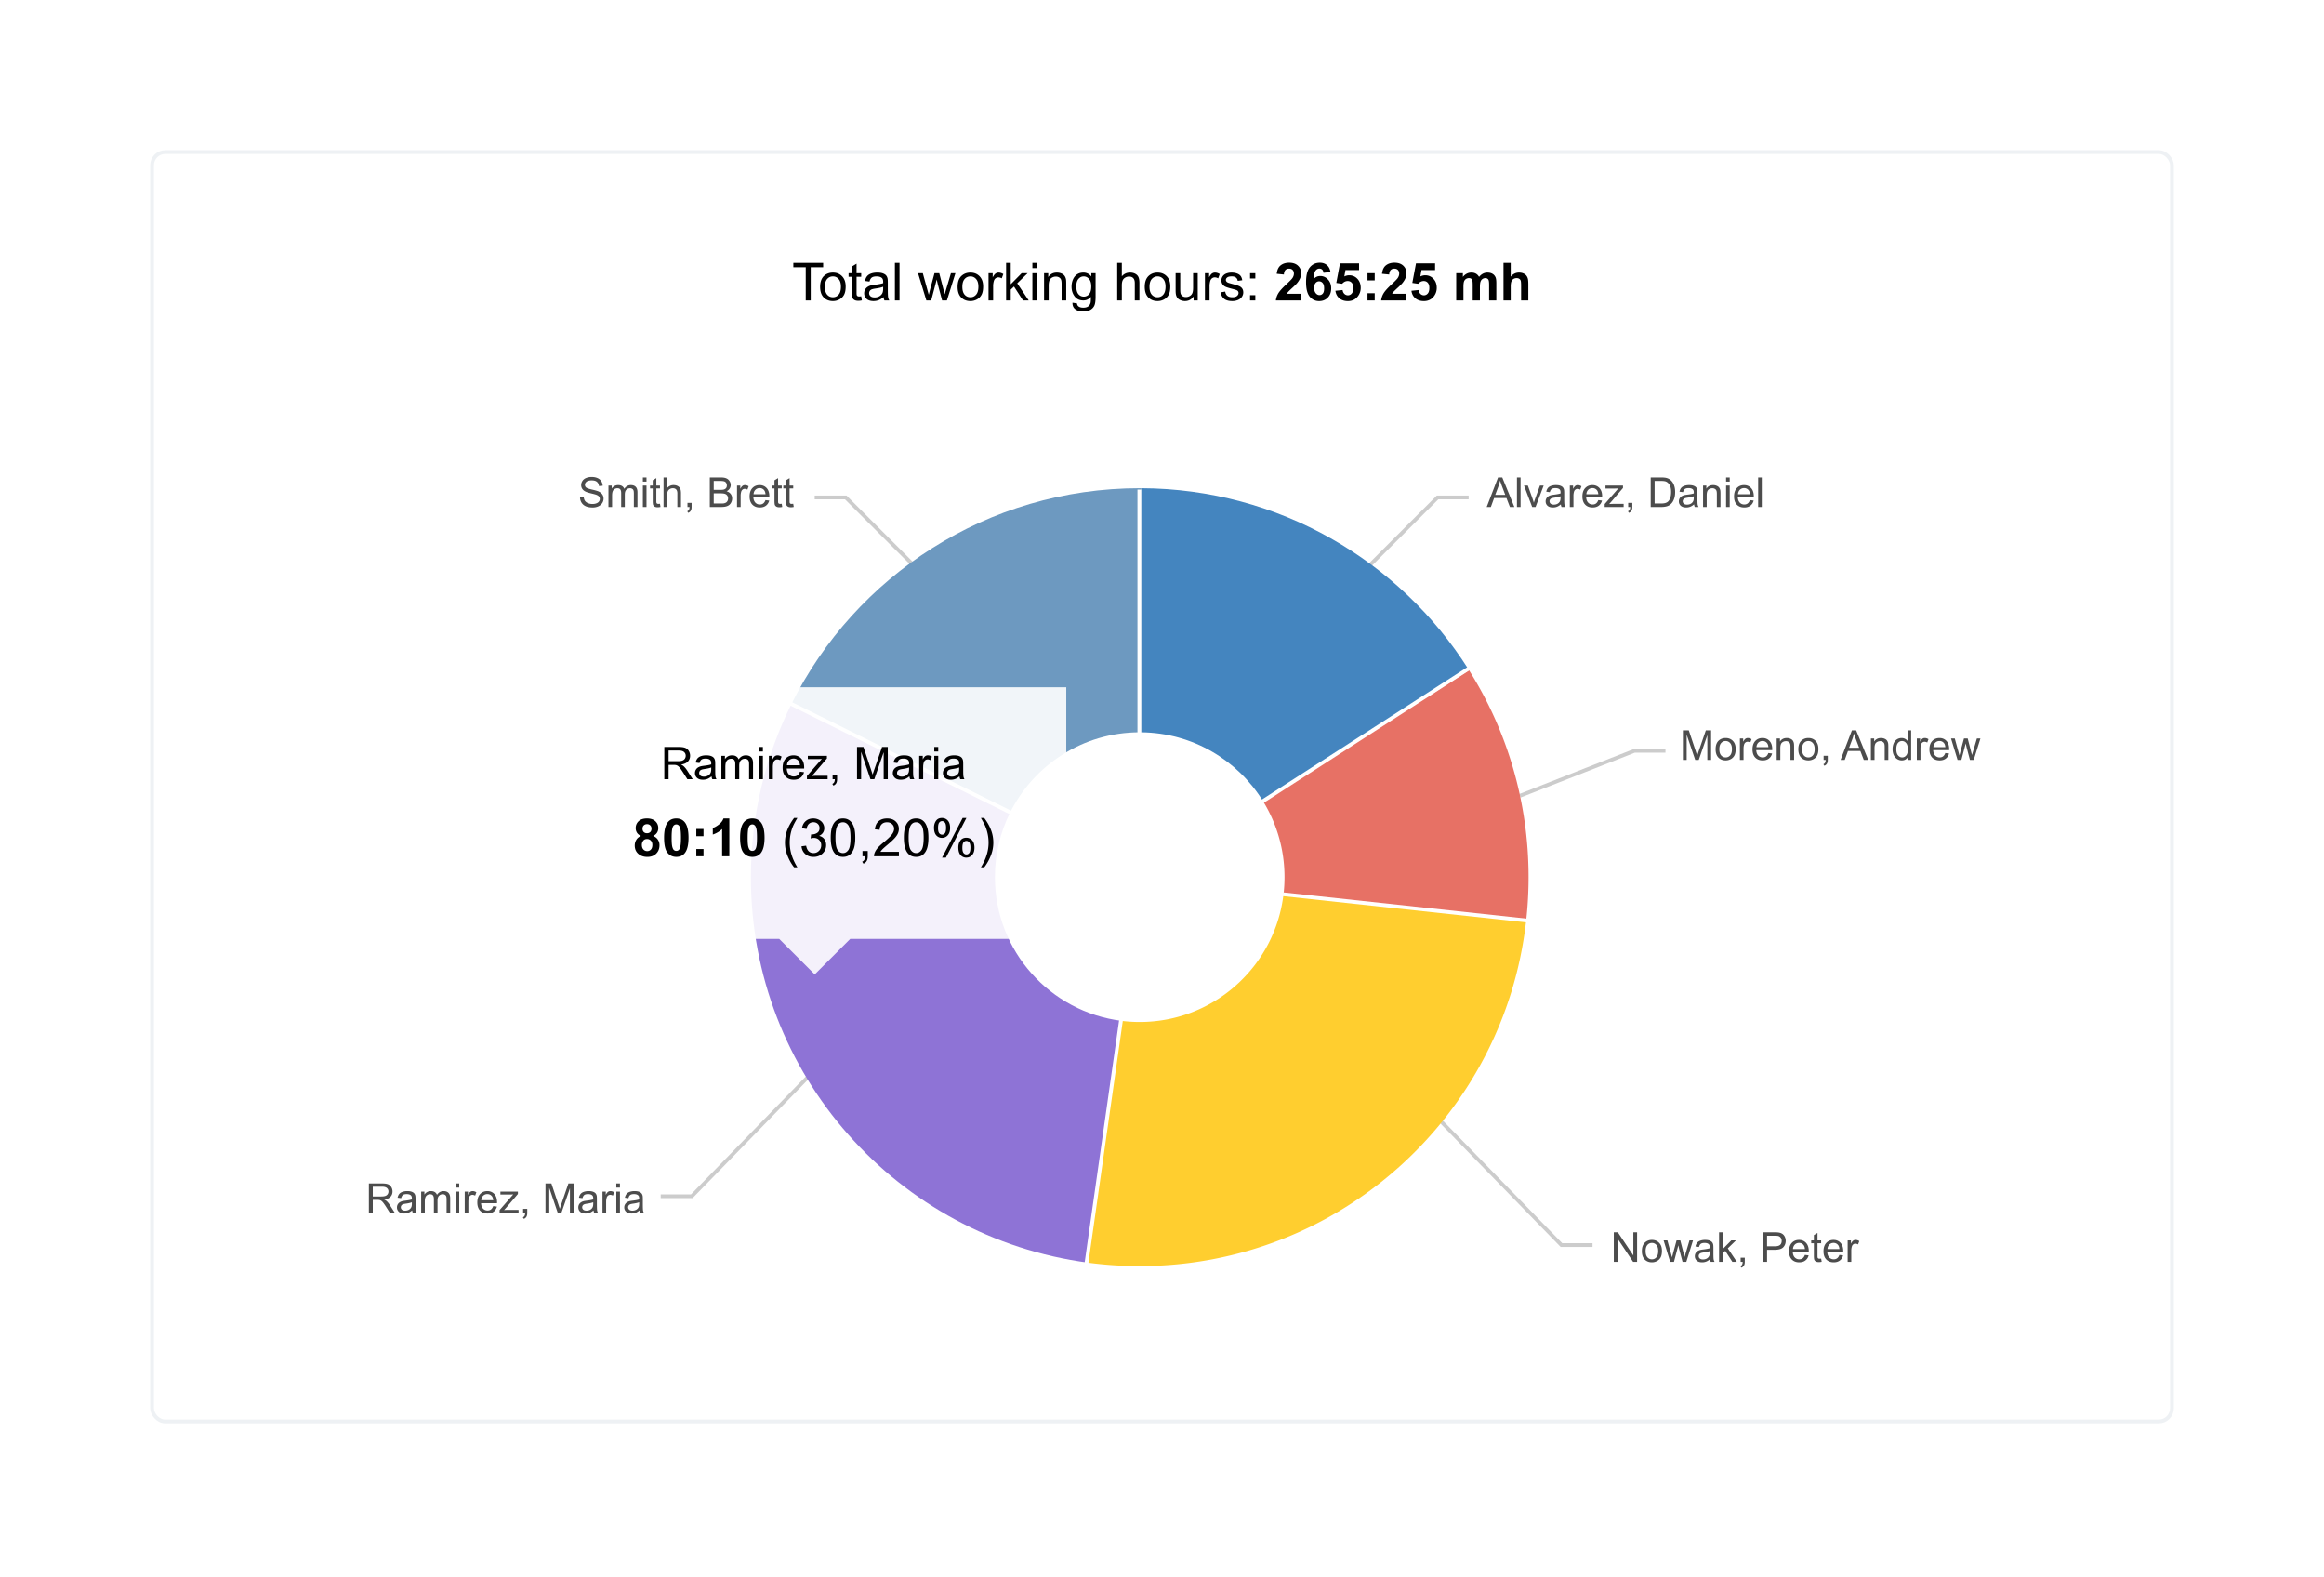<svg xmlns="http://www.w3.org/2000/svg" width="619" height="420" fill="none"><g filter="url(#filter0_d)"><rect width="539" height="339" x="40" y="36.004" fill="#fff" rx="4"/><rect width="538" height="338" x="40.5" y="36.504" stroke="#EEF1F4" rx="3.5"/></g><path fill="#000" d="M214.61 80.004v-8.839h-3.301v-1.183h7.943v1.183h-3.315v8.839h-1.327zm3.835-3.63c0-1.344.374-2.34 1.121-2.987.625-.538 1.386-.807 2.284-.807.998 0 1.813.328 2.447.984.633.652.95 1.555.95 2.708 0 .934-.141 1.67-.424 2.207a2.957 2.957 0 0 1-1.223 1.245 3.546 3.546 0 0 1-1.75.444c-1.017 0-1.839-.326-2.468-.978-.625-.651-.937-1.59-.937-2.816zm1.265 0c0 .93.203 1.627.608 2.092.406.46.916.69 1.532.69a1.94 1.94 0 0 0 1.524-.697c.406-.465.608-1.174.608-2.126 0-.898-.205-1.577-.615-2.037a1.93 1.93 0 0 0-1.517-.697c-.616 0-1.126.23-1.532.69-.405.46-.608 1.155-.608 2.085zm9.673 2.53.178 1.086a4.57 4.57 0 0 1-.93.11c-.447 0-.793-.071-1.039-.212a1.196 1.196 0 0 1-.52-.554c-.1-.232-.15-.718-.15-1.456V73.7h-.902v-.957h.902v-1.798l1.224-.738v2.536h1.237v.957h-1.237v4.245c0 .351.02.577.061.677.046.1.116.18.212.24.1.058.241.088.424.088.136 0 .317-.016.54-.048zm5.947.204c-.456.388-.895.661-1.319.82-.42.16-.871.24-1.354.24-.797 0-1.41-.194-1.839-.581-.428-.392-.642-.891-.642-1.497 0-.356.08-.68.239-.97.164-.297.376-.534.636-.712a3.03 3.03 0 0 1 .888-.403 8.845 8.845 0 0 1 1.094-.185c.994-.118 1.725-.26 2.195-.423l.006-.322c0-.501-.116-.854-.348-1.06-.315-.277-.782-.416-1.402-.416-.578 0-1.007.102-1.285.307-.273.2-.476.558-.608 1.073l-1.203-.164c.109-.514.289-.93.54-1.244.25-.319.613-.563 1.087-.731.474-.173 1.023-.26 1.647-.26.62 0 1.123.073 1.511.219.387.146.672.33.854.553.183.22.31.497.383.834.041.21.062.588.062 1.135v1.64c0 1.145.025 1.87.075 2.175.055.3.159.59.314.868h-1.285a2.635 2.635 0 0 1-.246-.896zm-.102-2.748c-.447.183-1.117.338-2.01.465-.506.073-.864.155-1.073.246a1.063 1.063 0 0 0-.657.985c0 .328.123.601.369.82.251.219.616.328 1.094.328a2.56 2.56 0 0 0 1.265-.307c.369-.21.64-.495.813-.855.132-.278.199-.688.199-1.23v-.452zm3.13 3.644V69.982h1.231v10.022h-1.231zm8.381 0-2.221-7.26h1.271l1.155 4.19.431 1.56c.018-.078.144-.577.376-1.498l1.155-4.252h1.265l1.087 4.211.362 1.388.417-1.402 1.244-4.197h1.197l-2.27 7.26h-1.278l-1.156-4.348-.28-1.237-1.47 5.585h-1.285zm8.32-3.63c0-1.344.373-2.34 1.121-2.987.624-.538 1.385-.807 2.283-.807.998 0 1.814.328 2.447.984.634.652.95 1.555.95 2.708 0 .934-.141 1.67-.423 2.207a2.954 2.954 0 0 1-1.224 1.245 3.543 3.543 0 0 1-1.75.444c-1.016 0-1.839-.326-2.468-.978-.624-.651-.936-1.59-.936-2.816zm1.264 0c0 .93.203 1.627.609 2.092.405.46.916.69 1.531.69.611 0 1.119-.232 1.524-.697.406-.465.609-1.174.609-2.126 0-.898-.205-1.577-.616-2.037a1.93 1.93 0 0 0-1.517-.697c-.615 0-1.126.23-1.531.69-.406.46-.609 1.155-.609 2.085zm6.973 3.63v-7.26h1.107v1.1c.283-.514.543-.854.78-1.018a1.38 1.38 0 0 1 .793-.246c.414 0 .836.132 1.264.397l-.424 1.141a1.756 1.756 0 0 0-.902-.266c-.269 0-.51.082-.725.246-.214.16-.366.383-.458.67a4.816 4.816 0 0 0-.205 1.435v3.8h-1.23zm4.683 0V69.982h1.23v5.715l2.912-2.953h1.593l-2.776 2.694 3.056 4.566h-1.517l-2.4-3.712-.868.834v2.878h-1.23zm7-8.607v-1.415h1.23v1.415h-1.23zm0 8.607v-7.26h1.23v7.26h-1.23zm3.11 0v-7.26h1.107v1.032c.533-.797 1.304-1.196 2.311-1.196.437 0 .838.08 1.203.24.369.154.645.36.827.615.182.255.31.558.383.909.045.228.068.626.068 1.196v4.464h-1.23v-4.416c0-.501-.048-.875-.144-1.121a1.156 1.156 0 0 0-.512-.595 1.587 1.587 0 0 0-.855-.225c-.524 0-.977.166-1.36.498-.379.333-.568.964-.568 1.894v3.965h-1.23zm7.567.602 1.197.177c.05.37.189.638.417.807.305.228.722.342 1.251.342.569 0 1.009-.114 1.319-.342.31-.228.519-.547.629-.957.064-.25.093-.777.089-1.58-.538.634-1.208.95-2.01.95-.998 0-1.771-.36-2.318-1.08-.546-.72-.82-1.583-.82-2.59 0-.693.125-1.33.376-1.914.251-.588.613-1.041 1.087-1.36.479-.32 1.039-.479 1.682-.479.856 0 1.563.346 2.119 1.04v-.876h1.135v6.275c0 1.13-.117 1.93-.349 2.4-.228.474-.592.848-1.094 1.121-.497.273-1.109.41-1.839.41-.866 0-1.565-.196-2.098-.588-.533-.387-.791-.973-.773-1.756zm1.019-4.362c0 .953.189 1.648.567 2.085a1.8 1.8 0 0 0 1.422.656 1.82 1.82 0 0 0 1.422-.65c.383-.437.574-1.12.574-2.05 0-.888-.198-1.558-.595-2.01-.391-.45-.865-.676-1.421-.676-.547 0-1.012.223-1.395.67-.383.442-.574 1.1-.574 1.975zm10.896 3.76V69.982h1.231v3.596c.574-.665 1.299-.998 2.174-.998.537 0 1.004.107 1.401.321.396.21.679.502.848.875.173.374.259.916.259 1.627v4.6h-1.23v-4.6c0-.615-.135-1.062-.403-1.34-.265-.282-.641-.423-1.128-.423-.365 0-.709.095-1.033.287a1.589 1.589 0 0 0-.683.765c-.137.324-.205.77-.205 1.34v3.972h-1.231zm7.335-3.63c0-1.344.374-2.34 1.121-2.987.625-.538 1.386-.807 2.284-.807.998 0 1.813.328 2.447.984.633.652.95 1.555.95 2.708 0 .934-.141 1.67-.424 2.207a2.957 2.957 0 0 1-1.223 1.245 3.546 3.546 0 0 1-1.75.444c-1.017 0-1.839-.326-2.468-.978-.625-.651-.937-1.59-.937-2.816zm1.265 0c0 .93.203 1.627.608 2.092.406.46.916.69 1.532.69a1.94 1.94 0 0 0 1.524-.697c.406-.465.608-1.174.608-2.126 0-.898-.205-1.577-.615-2.037a1.93 1.93 0 0 0-1.517-.697c-.616 0-1.126.23-1.532.69-.405.46-.608 1.155-.608 2.085zm11.744 3.63v-1.067c-.565.82-1.333 1.231-2.304 1.231-.428 0-.829-.082-1.203-.246-.369-.164-.645-.37-.827-.615a2.377 2.377 0 0 1-.376-.916c-.05-.242-.075-.625-.075-1.149v-4.498h1.23v4.026c0 .643.025 1.076.076 1.3.077.323.241.578.492.765.25.182.56.273.929.273.37 0 .716-.093 1.039-.28.324-.191.552-.449.684-.772.137-.328.205-.802.205-1.422v-3.89h1.231v7.26h-1.101zm3.022 0v-7.26h1.107v1.1c.282-.514.542-.854.779-1.018.242-.164.506-.246.793-.246.415 0 .836.132 1.265.397l-.424 1.141a1.761 1.761 0 0 0-.902-.266c-.269 0-.511.082-.725.246-.214.16-.367.383-.458.67a4.784 4.784 0 0 0-.205 1.435v3.8h-1.23zm4.183-2.167 1.217-.192c.068.488.257.862.567 1.122.315.26.752.39 1.313.39.565 0 .984-.115 1.258-.343.273-.232.41-.503.41-.813a.747.747 0 0 0-.363-.656c-.168-.11-.587-.249-1.257-.417-.903-.228-1.529-.424-1.88-.588a1.868 1.868 0 0 1-.793-.69 1.862 1.862 0 0 1-.267-.978c0-.324.073-.622.219-.896.15-.278.353-.508.608-.69.192-.141.452-.26.78-.355.332-.1.688-.15 1.066-.15.57 0 1.069.081 1.497.245.433.164.752.388.957.67.205.278.347.652.424 1.121l-1.203.164c-.055-.373-.214-.665-.479-.875-.259-.21-.629-.314-1.107-.314-.565 0-.969.093-1.21.28-.242.187-.362.406-.362.656 0 .16.05.303.15.431.1.132.258.242.472.328.123.046.485.15 1.087.315.87.232 1.476.423 1.818.574.346.146.618.36.813.642.196.283.294.634.294 1.053 0 .41-.12.798-.362 1.162-.237.36-.581.64-1.032.841a3.808 3.808 0 0 1-1.531.294c-.944 0-1.664-.196-2.161-.588-.492-.392-.806-.973-.943-1.743zm7.834-3.692v-1.4h1.401v1.4h-1.401zm0 5.859v-1.401h1.401v1.4h-1.401zm13.61-1.784v1.784h-6.733a4.621 4.621 0 0 1 .656-1.914c.365-.606 1.085-1.408 2.16-2.406.866-.807 1.397-1.354 1.593-1.641.265-.397.397-.788.397-1.176 0-.428-.116-.756-.349-.984-.228-.233-.545-.349-.95-.349-.401 0-.72.12-.957.362s-.374.643-.41 1.204l-1.914-.192c.114-1.057.471-1.816 1.073-2.276.601-.46 1.353-.69 2.256-.69.989 0 1.766.266 2.331.8.565.532.847 1.195.847 1.989 0 .45-.082.881-.246 1.291-.159.406-.414.832-.765 1.279-.233.296-.652.722-1.258 1.278s-.991.925-1.155 1.108c-.16.182-.29.36-.39.533h3.814zm7.814-5.784-1.859.206c-.046-.383-.165-.666-.356-.848-.191-.182-.44-.273-.745-.273-.406 0-.75.182-1.032.546-.278.365-.454 1.124-.527 2.277.479-.565 1.074-.848 1.785-.848.802 0 1.488.305 2.057.916.574.61.861 1.4.861 2.365 0 1.026-.3 1.848-.902 2.468-.601.62-1.374.93-2.317.93-1.012 0-1.844-.392-2.495-1.176-.652-.788-.978-2.078-.978-3.87 0-1.836.34-3.16 1.019-3.97.679-.812 1.561-1.218 2.645-1.218.761 0 1.39.215 1.887.643.501.424.82 1.041.957 1.852zm-4.355 4.191c0 .624.144 1.107.431 1.45.287.336.615.505.984.505.356 0 .652-.139.889-.417.237-.278.356-.734.356-1.367 0-.652-.128-1.128-.383-1.429a1.197 1.197 0 0 0-.957-.458 1.2 1.2 0 0 0-.937.438c-.255.287-.383.713-.383 1.278zm5.667.8 1.914-.199c.055.434.217.778.486 1.033.269.25.579.376.93.376.401 0 .74-.162 1.018-.486.278-.328.417-.82.417-1.476 0-.615-.139-1.076-.417-1.381-.273-.31-.631-.465-1.073-.465-.552 0-1.046.244-1.484.732l-1.558-.226.984-5.216h5.079v1.798h-3.623l-.301 1.702a2.907 2.907 0 0 1 1.313-.321c.852 0 1.575.31 2.167.93.592.62.889 1.424.889 2.413 0 .825-.24 1.56-.718 2.208-.652.884-1.556 1.326-2.714 1.326-.925 0-1.679-.249-2.263-.745-.583-.497-.932-1.165-1.046-2.003zm8.545-2.762v-1.92h1.921v1.92h-1.921zm0 5.339v-1.921h1.921v1.92h-1.921zm10.37-1.784v1.784h-6.733a4.621 4.621 0 0 1 .656-1.914c.365-.606 1.085-1.408 2.16-2.406.866-.807 1.397-1.354 1.593-1.641.265-.397.397-.788.397-1.176 0-.428-.116-.756-.349-.984-.228-.233-.544-.349-.95-.349-.401 0-.72.12-.957.362s-.374.643-.41 1.204l-1.914-.192c.114-1.057.471-1.816 1.073-2.276.601-.46 1.353-.69 2.256-.69.989 0 1.766.266 2.331.8.565.532.847 1.195.847 1.989 0 .45-.082.881-.246 1.291-.159.406-.414.832-.765 1.279-.233.296-.652.722-1.258 1.278s-.991.925-1.155 1.108c-.16.182-.29.36-.39.533h3.814zm1.333-.793 1.915-.199c.054.434.216.778.485 1.033.269.25.579.376.93.376.401 0 .74-.162 1.018-.486.278-.328.417-.82.417-1.476 0-.615-.139-1.076-.417-1.381-.273-.31-.631-.465-1.073-.465-.552 0-1.046.244-1.484.732l-1.558-.226.984-5.216h5.079v1.798h-3.623l-.3 1.702a2.9 2.9 0 0 1 1.312-.321c.852 0 1.575.31 2.167.93.592.62.889 1.424.889 2.413 0 .825-.24 1.56-.718 2.208-.652.884-1.556 1.326-2.714 1.326-.925 0-1.679-.249-2.263-.745-.583-.497-.932-1.165-1.046-2.003zm11.929-4.683h1.771v.991c.633-.77 1.387-1.155 2.262-1.155.465 0 .869.096 1.21.287.342.192.622.481.841.868.319-.387.663-.676 1.032-.868.37-.191.764-.287 1.183-.287.533 0 .984.11 1.354.328.369.214.644.531.827.95.132.31.198.812.198 1.504v4.642h-1.921v-4.15c0-.72-.066-1.184-.198-1.394-.178-.273-.451-.41-.821-.41a1.31 1.31 0 0 0-.758.246c-.237.164-.408.405-.513.724-.105.315-.157.814-.157 1.498v3.486h-1.921v-3.979c0-.706-.034-1.162-.103-1.367a.862.862 0 0 0-.321-.458c-.141-.1-.335-.15-.581-.15-.296 0-.563.08-.8.24a1.33 1.33 0 0 0-.513.69c-.1.3-.15.8-.15 1.497v3.527h-1.921v-7.26zm14.513-2.762v3.685c.62-.725 1.36-1.087 2.222-1.087.442 0 .84.082 1.196.246.355.164.622.374.8.63.182.254.305.537.369.847.068.31.102.79.102 1.442v4.259h-1.921v-3.835c0-.761-.036-1.244-.109-1.45a.93.93 0 0 0-.39-.485c-.182-.123-.412-.184-.69-.184-.319 0-.604.077-.855.232-.25.155-.435.39-.553.704-.114.31-.171.77-.171 1.381v3.637h-1.921V69.982h1.921z"/><path fill="#000" d="m395.984 135.004 3.024-7.874h1.122l3.223 7.874h-1.187l-.918-2.385h-3.293l-.865 2.385h-1.106zm2.272-3.233h2.669l-.821-2.181a21.642 21.642 0 0 1-.559-1.633c-.1.505-.242 1.006-.424 1.504l-.865 2.31zm5.785 3.233v-7.874h.966v7.874h-.966zm4.055 0-2.17-5.704h1.02l1.225 3.416c.132.369.254.752.365 1.149.086-.301.206-.662.36-1.085l1.268-3.48h.993l-2.159 5.704h-.902zm7.637-.704c-.358.305-.703.519-1.036.645-.33.125-.684.188-1.064.188-.626 0-1.108-.152-1.445-.457-.336-.308-.504-.7-.504-1.176a1.596 1.596 0 0 1 .687-1.321c.208-.14.441-.246.698-.317.19-.05.477-.099.86-.145.78-.093 1.355-.204 1.724-.333l.005-.253c0-.394-.091-.671-.274-.832-.247-.219-.614-.328-1.101-.328-.455 0-.791.081-1.01.242-.214.157-.374.439-.478.843l-.945-.129c.086-.404.227-.73.424-.977.197-.251.482-.443.854-.575a3.77 3.77 0 0 1 1.295-.204c.487 0 .883.057 1.187.172.304.114.528.259.671.435.143.172.244.39.301.655.032.165.048.462.048.892v1.289c0 .899.02 1.468.059 1.708.043.236.126.463.248.682h-1.01a2.044 2.044 0 0 1-.194-.704zm-.08-2.159c-.351.143-.877.265-1.579.365-.398.058-.679.122-.844.194a.834.834 0 0 0-.515.773c0 .258.097.473.29.645.197.172.483.257.859.257.373 0 .704-.08.994-.241.29-.165.503-.389.639-.672.104-.218.156-.54.156-.966v-.355zm2.471 2.863V129.3h.87v.865c.222-.405.426-.672.612-.801.19-.129.397-.193.623-.193.326 0 .657.104.994.311l-.333.897a1.392 1.392 0 0 0-.709-.209.913.913 0 0 0-.57.193 1.025 1.025 0 0 0-.36.527 3.773 3.773 0 0 0-.161 1.128v2.986h-.966zm7.578-1.837.999.124c-.157.583-.449 1.036-.875 1.358-.426.323-.971.484-1.633.484-.834 0-1.497-.256-1.987-.768-.487-.516-.731-1.237-.731-2.165 0-.959.247-1.704.741-2.234s1.135-.795 1.923-.795c.763 0 1.386.26 1.869.779.484.519.725 1.249.725 2.191a7.5 7.5 0 0 1-.005.258h-4.254c.036.627.213 1.106.532 1.439.319.333.716.5 1.192.5.355 0 .657-.093.908-.279.251-.187.449-.484.596-.892zm-3.174-1.563h3.185c-.043-.48-.165-.84-.365-1.08a1.484 1.484 0 0 0-1.198-.558c-.444 0-.818.148-1.123.446-.3.297-.467.694-.499 1.192zm4.882 3.4v-.784l3.631-4.168a21.75 21.75 0 0 1-1.09.032h-2.326v-.784h4.662v.639l-3.088 3.62-.596.661a16.61 16.61 0 0 1 1.219-.049h2.637v.833h-5.049zm6.263 0v-1.101h1.101v1.101c0 .405-.072.73-.215.977-.143.251-.371.444-.682.581l-.269-.414a.919.919 0 0 0 .452-.398c.096-.171.15-.42.161-.746h-.548zm5.994 0v-7.874h2.712c.613 0 1.08.037 1.402.113.451.104.836.292 1.155.564.415.351.725.8.929 1.348.208.544.312 1.167.312 1.869 0 .598-.07 1.128-.21 1.59-.139.462-.318.845-.537 1.149a2.885 2.885 0 0 1-.72.715 2.951 2.951 0 0 1-.939.392 5.365 5.365 0 0 1-1.263.134h-2.841zm1.042-.929h1.681c.519 0 .926-.049 1.219-.145.298-.097.534-.233.709-.409.247-.247.439-.578.575-.993.14-.419.21-.926.21-1.52 0-.824-.137-1.456-.409-1.896-.268-.444-.596-.741-.983-.892-.279-.107-.728-.161-1.348-.161h-1.654v6.016zm10.506.225c-.358.305-.704.519-1.037.645a2.97 2.97 0 0 1-1.063.188c-.627 0-1.108-.152-1.445-.457-.337-.308-.505-.7-.505-1.176 0-.279.063-.534.188-.763.129-.232.295-.419.5-.558.207-.14.44-.246.698-.317.19-.05.476-.099.859-.145.781-.093 1.355-.204 1.724-.333l.006-.253c0-.394-.092-.671-.274-.832-.247-.219-.614-.328-1.101-.328-.455 0-.792.081-1.01.242-.215.157-.374.439-.478.843l-.945-.129c.085-.404.227-.73.424-.977.197-.251.481-.443.854-.575a3.763 3.763 0 0 1 1.294-.204c.487 0 .883.057 1.187.172.305.114.528.259.672.435.143.172.243.39.3.655.033.165.049.462.049.892v1.289c0 .899.02 1.468.059 1.708.043.236.125.463.247.682h-1.01a2.044 2.044 0 0 1-.193-.704zm-.081-2.159c-.351.143-.877.265-1.579.365-.397.058-.678.122-.843.194a.824.824 0 0 0-.381.317.808.808 0 0 0-.135.456c0 .258.097.473.29.645.197.172.484.257.86.257.372 0 .703-.08.993-.241a1.53 1.53 0 0 0 .64-.672c.103-.218.155-.54.155-.966v-.355zm2.482 2.863V129.3h.87v.811c.419-.627 1.024-.94 1.815-.94.344 0 .659.063.946.188.29.122.506.283.649.483.144.201.244.439.301.715.036.179.054.492.054.94v3.507h-.967v-3.47c0-.394-.037-.687-.113-.881a.912.912 0 0 0-.402-.467 1.248 1.248 0 0 0-.672-.177c-.412 0-.768.13-1.069.392-.297.261-.445.757-.445 1.488v3.115h-.967zm6.128-6.762v-1.112h.967v1.112h-.967zm0 6.762V129.3h.967v5.704h-.967zm6.349-1.837.999.124c-.158.583-.45 1.036-.876 1.358-.426.323-.97.484-1.633.484-.834 0-1.496-.256-1.987-.768-.487-.516-.73-1.237-.73-2.165 0-.959.247-1.704.741-2.234s1.135-.795 1.923-.795c.762 0 1.386.26 1.869.779.483.519.725 1.249.725 2.191 0 .057-.002.143-.005.258h-4.254c.036.627.213 1.106.531 1.439.319.333.717.5 1.193.5.354 0 .657-.093.908-.279.25-.187.449-.484.596-.892zm-3.175-1.563h3.186c-.043-.48-.165-.84-.366-1.08a1.482 1.482 0 0 0-1.197-.558c-.444 0-.819.148-1.123.446-.301.297-.467.694-.5 1.192zm5.372 3.4v-7.874h.966v7.874h-.966z" opacity=".7"/><path stroke="#CCC" d="M391.172 132.461h-8.278l-18.726 18.726m60.006 180.36h-8.278l-32.74-33.616m-166.16-165.47h8.278L244 151.187m199.599 48.743h-8.277l-30.49 11.974"/><path fill="#000" d="M448.242 202.355v-7.874h1.569l1.863 5.576c.172.519.298.907.376 1.165.09-.286.229-.707.419-1.262l1.885-5.479h1.402v7.874h-1.004v-6.59l-2.288 6.59h-.94l-2.277-6.703v6.703h-1.005zm8.712-2.852c0-1.056.294-1.838.881-2.347.491-.422 1.089-.634 1.794-.634.784 0 1.425.258 1.923.774.497.512.746 1.221.746 2.127 0 .734-.111 1.312-.333 1.735a2.315 2.315 0 0 1-.961.977 2.78 2.78 0 0 1-1.375.349c-.799 0-1.445-.256-1.939-.768-.491-.512-.736-1.249-.736-2.213zm.994 0c0 .731.159 1.279.478 1.644.318.362.72.542 1.203.542.48 0 .879-.182 1.198-.547.318-.366.478-.922.478-1.671 0-.705-.161-1.239-.484-1.6a1.514 1.514 0 0 0-1.192-.548c-.483 0-.885.181-1.203.542-.319.362-.478.908-.478 1.638zm5.478 2.852v-5.704h.87v.865c.222-.405.426-.671.613-.8.189-.129.397-.194.623-.194.326 0 .657.104.993.312l-.333.897a1.378 1.378 0 0 0-.709-.21.911.911 0 0 0-.569.194 1.022 1.022 0 0 0-.36.526c-.107.344-.161.72-.161 1.128v2.986h-.967zm7.579-1.836.999.123c-.158.584-.449 1.037-.876 1.359-.426.322-.97.483-1.632.483-.835 0-1.497-.256-1.988-.768-.487-.515-.73-1.237-.73-2.164 0-.96.247-1.705.741-2.235.494-.53 1.135-.795 1.923-.795.763 0 1.386.26 1.869.779.483.519.725 1.25.725 2.192 0 .057-.002.143-.005.257h-4.254c.036.627.213 1.107.532 1.44a1.58 1.58 0 0 0 1.192.499c.354 0 .657-.093.908-.279.25-.186.449-.483.596-.891zm-3.174-1.563h3.185c-.043-.48-.165-.84-.366-1.08a1.483 1.483 0 0 0-1.197-.559c-.444 0-.819.149-1.123.446-.301.297-.467.695-.499 1.193zm5.392 3.399v-5.704h.87v.811c.419-.626 1.024-.94 1.816-.94.343 0 .659.063.945.188.29.122.507.283.65.484.143.2.243.438.301.714.035.179.053.493.053.94v3.507h-.966v-3.469c0-.394-.038-.688-.113-.881a.91.91 0 0 0-.403-.467 1.238 1.238 0 0 0-.671-.178c-.412 0-.768.131-1.069.392-.297.262-.446.758-.446 1.488v3.115h-.967zm5.763-2.852c0-1.056.294-1.838.881-2.347.491-.422 1.089-.634 1.794-.634.784 0 1.425.258 1.923.774.498.512.747 1.221.747 2.127 0 .734-.111 1.312-.333 1.735a2.318 2.318 0 0 1-.962.977 2.78 2.78 0 0 1-1.375.349c-.798 0-1.445-.256-1.939-.768-.49-.512-.736-1.249-.736-2.213zm.994 0c0 .731.159 1.279.478 1.644.319.362.72.542 1.203.542.48 0 .879-.182 1.198-.547.319-.366.478-.922.478-1.671 0-.705-.161-1.239-.483-1.6a1.518 1.518 0 0 0-1.193-.548c-.483 0-.884.181-1.203.542-.319.362-.478.908-.478 1.638zm5.742 2.852v-1.101h1.101v1.101c0 .405-.072.731-.215.978-.143.251-.371.444-.682.58l-.269-.413a.912.912 0 0 0 .451-.398c.097-.172.151-.421.162-.747h-.548zm4.517 0 3.024-7.874h1.122l3.223 7.874h-1.187l-.919-2.384h-3.292l-.865 2.384h-1.106zm2.272-3.233h2.669l-.822-2.181a21.866 21.866 0 0 1-.558-1.632 9.96 9.96 0 0 1-.425 1.503l-.864 2.31zm5.806 3.233v-5.704h.87v.811c.419-.626 1.024-.94 1.815-.94.344 0 .659.063.946.188.29.122.506.283.65.484.143.2.243.438.3.714.036.179.054.493.054.94v3.507h-.967v-3.469c0-.394-.037-.688-.112-.881a.915.915 0 0 0-.403-.467 1.24 1.24 0 0 0-.672-.178 1.58 1.58 0 0 0-1.069.392c-.297.262-.445.758-.445 1.488v3.115h-.967zm9.824 0v-.719c-.362.565-.894.848-1.596.848-.454 0-.873-.125-1.256-.376a2.497 2.497 0 0 1-.887-1.047c-.207-.451-.311-.969-.311-1.552 0-.57.095-1.085.284-1.547.19-.466.475-.822.854-1.069.38-.247.804-.371 1.273-.371.344 0 .65.074.919.221.268.143.487.331.655.564v-2.826h.962v7.874h-.897zm-3.057-2.846c0 .73.154 1.276.462 1.638.308.362.672.542 1.091.542.422 0 .78-.171 1.074-.515.297-.348.446-.876.446-1.585 0-.78-.151-1.353-.451-1.718-.301-.366-.672-.548-1.112-.548-.43 0-.79.175-1.08.526-.286.351-.43.904-.43 1.66zm5.468 2.846v-5.704h.87v.865c.222-.405.426-.671.613-.8.189-.129.397-.194.623-.194.326 0 .657.104.993.312l-.333.897a1.378 1.378 0 0 0-.709-.21.911.911 0 0 0-.569.194 1.022 1.022 0 0 0-.36.526c-.107.344-.161.72-.161 1.128v2.986h-.967zm7.579-1.836.999.123c-.158.584-.449 1.037-.876 1.359-.426.322-.97.483-1.632.483-.835 0-1.497-.256-1.988-.768-.487-.515-.73-1.237-.73-2.164 0-.96.247-1.705.741-2.235.494-.53 1.135-.795 1.923-.795.763 0 1.386.26 1.869.779.483.519.725 1.25.725 2.192 0 .057-.002.143-.005.257h-4.254c.036.627.213 1.107.532 1.44a1.58 1.58 0 0 0 1.192.499c.354 0 .657-.093.908-.279.25-.186.449-.483.596-.891zm-3.174-1.563h3.185c-.043-.48-.165-.84-.366-1.08a1.483 1.483 0 0 0-1.197-.559c-.444 0-.819.149-1.123.446-.301.297-.467.695-.499 1.193zm6.445 3.399-1.746-5.704h.999l.908 3.293.338 1.224.296-1.176.907-3.341h.994l.854 3.309.285 1.09.327-1.101.978-3.298h.94l-1.783 5.704h-1.005l-.907-3.416-.221-.972-1.154 4.388h-1.01zm-91.564 133.649v-7.874h1.069l4.135 6.182v-6.182h1v7.874h-1.069l-4.136-6.188v6.188h-.999zm7.476-2.852c0-1.056.294-1.839.881-2.347.491-.423 1.089-.634 1.794-.634.784 0 1.425.258 1.923.773.498.512.747 1.221.747 2.127 0 .734-.111 1.313-.333 1.735a2.326 2.326 0 0 1-.962.978 2.791 2.791 0 0 1-1.375.349c-.798 0-1.445-.256-1.939-.768-.49-.512-.736-1.25-.736-2.213zm.994 0c0 .73.159 1.278.478 1.643.319.362.72.543 1.203.543.48 0 .879-.183 1.198-.548.319-.365.478-.922.478-1.67 0-.706-.161-1.239-.483-1.601a1.52 1.52 0 0 0-1.193-.548c-.483 0-.884.181-1.203.543-.319.361-.478.907-.478 1.638zm6.542 2.852-1.746-5.704h1l.907 3.292.339 1.225c.014-.061.112-.453.295-1.176l.908-3.341h.993l.854 3.308.285 1.091.328-1.101.977-3.298h.94l-1.783 5.704h-1.004l-.908-3.416-.22-.972-1.155 4.388h-1.01zm10.619-.704c-.358.305-.704.519-1.037.645a2.97 2.97 0 0 1-1.063.188c-.627 0-1.109-.152-1.445-.457-.337-.308-.505-.7-.505-1.176 0-.279.063-.534.188-.763.129-.232.295-.419.499-.558.208-.14.441-.246.699-.317a6.8 6.8 0 0 1 .859-.145c.781-.093 1.355-.204 1.724-.333l.006-.253c0-.394-.092-.671-.274-.832-.247-.219-.614-.328-1.101-.328-.455 0-.792.081-1.01.242-.215.157-.374.439-.478.843l-.946-.129c.086-.404.228-.73.425-.977.197-.251.481-.443.854-.575a3.763 3.763 0 0 1 1.294-.204c.487 0 .883.057 1.187.172.305.114.528.259.672.435.143.172.243.39.3.655.033.165.049.462.049.892v1.289c0 .899.019 1.468.059 1.708.043.236.125.463.247.682h-1.01a2.044 2.044 0 0 1-.193-.704zm-.081-2.159c-.351.143-.877.265-1.579.365-.397.058-.678.122-.843.194a.832.832 0 0 0-.516.773c0 .258.097.473.29.645.197.172.484.257.86.257.372 0 .703-.08.993-.241.29-.165.503-.389.639-.672.104-.218.156-.54.156-.966v-.355zm2.487 2.863v-7.874h.967v4.49l2.288-2.32h1.251l-2.18 2.116 2.401 3.588h-1.193l-1.885-2.917-.682.656v2.261h-.967zm5.747 0v-1.101h1.101v1.101c0 .405-.071.73-.215.977-.143.251-.37.444-.682.581l-.268-.414a.916.916 0 0 0 .451-.398c.096-.171.15-.42.161-.746h-.548zm5.994 0v-7.874h2.97c.523 0 .922.025 1.198.075.387.065.711.188.972.371.262.179.471.431.629.757.161.326.241.684.241 1.074 0 .67-.213 1.237-.639 1.703-.426.462-1.196.693-2.309.693h-2.02v3.201h-1.042zm1.042-4.13h2.036c.673 0 1.151-.126 1.434-.376.283-.251.424-.604.424-1.059 0-.329-.084-.61-.252-.843a1.153 1.153 0 0 0-.655-.467c-.176-.047-.5-.07-.973-.07h-2.014v2.815zm10.076 2.293.999.124c-.157.583-.449 1.036-.875 1.358-.426.323-.97.484-1.633.484-.834 0-1.497-.256-1.987-.768-.487-.516-.731-1.237-.731-2.165 0-.959.247-1.704.742-2.234.494-.53 1.135-.795 1.922-.795.763 0 1.386.26 1.87.779.483.519.725 1.249.725 2.191 0 .057-.002.143-.006.258h-4.254c.036.627.213 1.106.532 1.439.319.333.716.5 1.192.5.355 0 .658-.093.908-.279.251-.187.45-.484.596-.892zm-3.174-1.563h3.185c-.043-.48-.165-.84-.365-1.08a1.482 1.482 0 0 0-1.198-.558 1.54 1.54 0 0 0-1.122.446c-.301.297-.468.694-.5 1.192zm7.503 2.535.14.854a3.6 3.6 0 0 1-.73.086c-.351 0-.623-.055-.817-.166a.938.938 0 0 1-.408-.435c-.079-.183-.118-.564-.118-1.145v-3.281h-.709v-.752h.709v-1.413l.961-.58v1.993h.972v.752h-.972v3.335c0 .276.016.453.049.532a.42.42 0 0 0 .166.188c.079.046.19.07.333.07.108 0 .249-.013.424-.038zm4.856-.972.999.124c-.158.583-.449 1.036-.876 1.358-.426.323-.97.484-1.632.484-.835 0-1.497-.256-1.988-.768-.487-.516-.73-1.237-.73-2.165 0-.959.247-1.704.741-2.234s1.135-.795 1.923-.795c.763 0 1.386.26 1.869.779.483.519.725 1.249.725 2.191 0 .057-.002.143-.005.258h-4.254c.036.627.213 1.106.532 1.439.318.333.716.5 1.192.5.355 0 .657-.093.908-.279.25-.187.449-.484.596-.892zm-3.174-1.563h3.185c-.043-.48-.165-.84-.366-1.08a1.48 1.48 0 0 0-1.197-.558c-.444 0-.818.148-1.123.446-.301.297-.467.694-.499 1.192zm5.381 3.4V330.3h.871v.865c.222-.405.426-.672.612-.801.19-.129.397-.193.623-.193.326 0 .657.104.994.311l-.333.897a1.392 1.392 0 0 0-.709-.209.913.913 0 0 0-.57.193 1.025 1.025 0 0 0-.36.527 3.773 3.773 0 0 0-.161 1.128v2.986h-.967z" opacity=".7"/><path stroke="#CCC" d="M175.979 318.547h8.277l32.74-33.616"/><path fill="#000" d="M98.248 323.004v-7.874h3.491c.702 0 1.235.071 1.6.215.366.139.657.388.876.746.218.358.327.754.327 1.187 0 .559-.18 1.03-.542 1.413-.362.383-.92.627-1.676.73.276.133.485.264.629.392.304.28.592.629.864 1.048l1.37 2.143h-1.311l-1.042-1.638a14.94 14.94 0 0 0-.751-1.085c-.197-.251-.375-.426-.532-.527a1.53 1.53 0 0 0-.473-.209 3.122 3.122 0 0 0-.58-.038H99.29v3.497h-1.042zm1.042-4.399h2.239c.477 0 .849-.048 1.117-.145.269-.1.473-.258.613-.473.139-.218.209-.454.209-.709a1.17 1.17 0 0 0-.408-.918c-.268-.24-.695-.36-1.278-.36H99.29v2.605zm10.489 3.695c-.358.305-.703.519-1.036.645-.33.125-.684.188-1.064.188-.626 0-1.108-.152-1.445-.457a1.526 1.526 0 0 1-.505-1.176c0-.279.063-.534.188-.763.129-.232.296-.419.5-.558.208-.14.44-.246.698-.317.19-.05.476-.099.86-.145.78-.093 1.355-.204 1.724-.333l.005-.253c0-.394-.091-.671-.274-.832-.247-.219-.614-.328-1.101-.328-.455 0-.791.081-1.01.242-.215.157-.374.439-.478.843l-.945-.129c.086-.404.227-.73.424-.977.197-.251.482-.443.854-.575a3.77 3.77 0 0 1 1.295-.204c.487 0 .882.057 1.187.172.304.114.528.259.671.435.143.172.244.39.301.655.032.165.048.462.048.892v1.289c0 .899.02 1.468.059 1.708.043.236.126.463.247.682h-1.009a2.044 2.044 0 0 1-.194-.704zm-.08-2.159c-.351.143-.878.265-1.579.365-.398.058-.679.122-.844.194a.834.834 0 0 0-.515.773c0 .258.096.473.29.645.197.172.483.257.859.257.373 0 .704-.08.994-.241.29-.165.503-.389.639-.672.104-.218.156-.54.156-.966v-.355zm2.481 2.863V317.3h.865v.8a2.01 2.01 0 0 1 .714-.671 1.99 1.99 0 0 1 1.015-.258c.423 0 .768.088 1.037.263.272.176.464.421.575.736.451-.666 1.038-.999 1.761-.999.566 0 1.001.157 1.306.473.304.311.456.793.456 1.444v3.916h-.961v-3.593c0-.387-.032-.665-.097-.833a.792.792 0 0 0-.338-.413 1.064 1.064 0 0 0-.58-.156c-.401 0-.734.134-.999.403-.265.265-.398.691-.398 1.278v3.314h-.967v-3.706c0-.43-.078-.752-.236-.967-.158-.215-.415-.322-.773-.322-.273 0-.525.071-.758.215a1.22 1.22 0 0 0-.499.628c-.104.276-.156.673-.156 1.192v2.96h-.967zm9.169-6.762v-1.112h.966v1.112h-.966zm0 6.762V317.3h.966v5.704h-.966zm2.433 0V317.3h.87v.865c.222-.405.426-.672.612-.801.19-.129.398-.193.623-.193.326 0 .657.104.994.311l-.333.897a1.389 1.389 0 0 0-.709-.209.91.91 0 0 0-.569.193 1.013 1.013 0 0 0-.36.527 3.74 3.74 0 0 0-.161 1.128v2.986h-.967zm7.578-1.837.999.124c-.157.583-.449 1.036-.875 1.358-.426.323-.97.484-1.633.484-.834 0-1.497-.256-1.987-.768-.487-.516-.731-1.237-.731-2.165 0-.959.247-1.704.742-2.234.494-.53 1.135-.795 1.922-.795.763 0 1.386.26 1.87.779.483.519.725 1.249.725 2.191 0 .057-.002.143-.006.258h-4.254c.036.627.213 1.106.532 1.439.319.333.716.5 1.192.5.355 0 .658-.093.908-.279.251-.187.45-.484.596-.892zm-3.174-1.563h3.185c-.043-.48-.165-.84-.365-1.08a1.482 1.482 0 0 0-1.198-.558 1.54 1.54 0 0 0-1.122.446c-.301.297-.468.694-.5 1.192zm4.882 3.4v-.784l3.631-4.168a21.75 21.75 0 0 1-1.09.032h-2.326v-.784h4.662v.639l-3.088 3.62-.596.661a16.61 16.61 0 0 1 1.219-.049h2.637v.833h-5.049zm6.263 0v-1.101h1.101v1.101c0 .405-.071.73-.215.977-.143.251-.37.444-.682.581l-.268-.414a.916.916 0 0 0 .451-.398c.096-.171.15-.42.161-.746h-.548zm5.962 0v-7.874h1.568l1.864 5.575c.172.519.297.908.376 1.166.09-.287.229-.708.419-1.263l1.885-5.478h1.402v7.874h-1.004v-6.59l-2.288 6.59h-.94l-2.278-6.703v6.703h-1.004zm12.794-.704c-.358.305-.704.519-1.037.645a2.97 2.97 0 0 1-1.063.188c-.627 0-1.108-.152-1.445-.457-.337-.308-.505-.7-.505-1.176 0-.279.063-.534.188-.763.129-.232.296-.419.5-.558.207-.14.44-.246.698-.317.19-.05.476-.099.859-.145.781-.093 1.356-.204 1.724-.333l.006-.253c0-.394-.092-.671-.274-.832-.247-.219-.614-.328-1.101-.328-.455 0-.792.081-1.01.242-.215.157-.374.439-.478.843l-.945-.129c.086-.404.227-.73.424-.977.197-.251.482-.443.854-.575a3.763 3.763 0 0 1 1.294-.204c.487 0 .883.057 1.187.172.305.114.529.259.672.435.143.172.243.39.301.655.032.165.048.462.048.892v1.289c0 .899.02 1.468.059 1.708.043.236.125.463.247.682h-1.01a2.066 2.066 0 0 1-.193-.704zm-.081-2.159c-.351.143-.877.265-1.579.365-.397.058-.678.122-.843.194a.824.824 0 0 0-.381.317.808.808 0 0 0-.135.456c0 .258.097.473.29.645.197.172.484.257.86.257.372 0 .703-.08.993-.241.29-.165.504-.389.64-.672.103-.218.155-.54.155-.966v-.355zm2.471 2.863V317.3h.87v.865c.222-.405.426-.672.612-.801.19-.129.398-.193.624-.193.325 0 .657.104.993.311l-.333.897a1.386 1.386 0 0 0-.709-.209.91.91 0 0 0-.569.193 1.025 1.025 0 0 0-.36.527 3.773 3.773 0 0 0-.161 1.128v2.986h-.967zm3.679-6.762v-1.112h.967v1.112h-.967zm0 6.762V317.3h.967v5.704h-.967zm6.166-.704c-.358.305-.703.519-1.036.645-.33.125-.684.188-1.064.188-.626 0-1.108-.152-1.445-.457a1.526 1.526 0 0 1-.505-1.176c0-.279.063-.534.188-.763.129-.232.296-.419.5-.558.208-.14.44-.246.698-.317.19-.05.476-.099.86-.145.78-.093 1.355-.204 1.724-.333l.005-.253c0-.394-.091-.671-.274-.832-.247-.219-.614-.328-1.101-.328-.455 0-.791.081-1.01.242-.215.157-.374.439-.478.843l-.945-.129c.086-.404.227-.73.424-.977.197-.251.482-.443.854-.575a3.77 3.77 0 0 1 1.295-.204c.487 0 .882.057 1.187.172.304.114.528.259.671.435.143.172.244.39.301.655.032.165.048.462.048.892v1.289c0 .899.02 1.468.059 1.708.043.236.126.463.247.682h-1.009a2.044 2.044 0 0 1-.194-.704zm-.08-2.159c-.351.143-.878.265-1.579.365-.398.058-.679.122-.844.194a.834.834 0 0 0-.515.773c0 .258.096.473.29.645.197.172.483.257.859.257.373 0 .704-.08.994-.241.29-.165.503-.389.639-.672.104-.218.156-.54.156-.966v-.355zm-15.748-187.667.983-.086c.047.394.154.718.322.972.172.251.437.455.795.613a3.03 3.03 0 0 0 1.209.231c.397 0 .748-.059 1.052-.178.305-.118.53-.279.677-.483.151-.208.226-.433.226-.677 0-.247-.072-.462-.215-.644-.143-.187-.38-.342-.709-.468-.211-.082-.679-.209-1.402-.381-.723-.175-1.23-.34-1.52-.494-.376-.197-.657-.441-.843-.731a1.817 1.817 0 0 1-.274-.982c0-.398.113-.769.338-1.112.226-.348.555-.611.989-.79a3.745 3.745 0 0 1 1.444-.268c.584 0 1.098.094 1.542.284.448.186.791.462 1.031.827.24.366.369.779.387 1.241l-.999.075c-.054-.497-.236-.873-.548-1.128-.308-.254-.764-.381-1.37-.381-.63 0-1.09.116-1.38.349-.286.229-.43.507-.43.833 0 .283.102.515.306.698.201.183.724.371 1.569.564.848.19 1.43.356 1.745.499.459.212.797.48 1.016.806.218.322.327.695.327 1.117 0 .419-.12.815-.36 1.187-.24.369-.585.657-1.036.865a3.616 3.616 0 0 1-1.515.306c-.712 0-1.31-.104-1.794-.311a2.539 2.539 0 0 1-1.133-.935 2.685 2.685 0 0 1-.43-1.418zm7.568 2.53V129.3h.865v.8a2.01 2.01 0 0 1 .714-.671 1.99 1.99 0 0 1 1.015-.258c.423 0 .768.088 1.037.263.272.176.464.421.575.736.451-.666 1.038-.999 1.761-.999.566 0 1.001.157 1.305.473.305.311.457.793.457 1.444v3.916h-.961v-3.593c0-.387-.033-.665-.097-.833a.792.792 0 0 0-.338-.413 1.067 1.067 0 0 0-.581-.156c-.401 0-.734.134-.999.403-.265.265-.397.691-.397 1.278v3.314h-.967v-3.706c0-.43-.079-.752-.236-.967-.158-.215-.416-.322-.774-.322-.272 0-.524.071-.757.215a1.216 1.216 0 0 0-.499.628c-.104.276-.156.673-.156 1.192v2.96h-.967zm9.168-6.762v-1.112h.967v1.112h-.967zm0 6.762V129.3h.967v5.704h-.967zm4.555-.865.14.854a3.61 3.61 0 0 1-.731.086c-.351 0-.623-.055-.816-.166a.938.938 0 0 1-.408-.435c-.079-.183-.118-.564-.118-1.145v-3.281h-.709v-.752h.709v-1.413l.961-.58v1.993h.972v.752h-.972v3.335c0 .276.016.453.048.532a.428.428 0 0 0 .167.188c.079.046.19.07.333.07.107 0 .249-.013.424-.038zm.951.865v-7.874h.967v2.825a2.158 2.158 0 0 1 1.708-.784c.422 0 .789.084 1.101.252.311.165.533.394.666.688.136.293.204.72.204 1.278v3.615h-.967v-3.615c0-.483-.106-.834-.317-1.053-.208-.222-.503-.333-.886-.333a1.57 1.57 0 0 0-.811.226c-.251.147-.43.347-.537.602-.108.254-.161.605-.161 1.052v3.121h-.967zm6.375 0v-1.101h1.101v1.101c0 .405-.071.73-.214.977-.144.251-.371.444-.683.581l-.268-.414a.916.916 0 0 0 .451-.398c.097-.171.15-.42.161-.746h-.548zm5.951 0v-7.874h2.955c.601 0 1.083.08 1.444.242.366.157.65.402.854.735.208.33.312.675.312 1.037 0 .337-.091.654-.274.951-.183.297-.458.537-.827.719.476.14.841.378 1.096.715.257.336.386.734.386 1.192 0 .369-.078.713-.236 1.031a1.97 1.97 0 0 1-.575.731 2.446 2.446 0 0 1-.864.392c-.344.086-.767.129-1.268.129h-3.003zm1.042-4.566h1.703c.462 0 .793-.03.994-.091.265-.079.463-.209.596-.392.136-.183.204-.412.204-.687 0-.262-.063-.491-.188-.688a.934.934 0 0 0-.537-.408c-.233-.075-.632-.113-1.198-.113h-1.574v2.379zm0 3.637h1.961c.337 0 .573-.013.709-.038.24-.043.44-.114.601-.215.162-.1.294-.245.398-.435.104-.193.156-.415.156-.666 0-.293-.075-.548-.226-.763-.15-.218-.36-.37-.628-.456-.265-.09-.648-.134-1.15-.134h-1.821v2.707zm6.204.929V129.3h.87v.865c.222-.405.426-.672.613-.801.189-.129.397-.193.623-.193.325 0 .657.104.993.311l-.333.897a1.386 1.386 0 0 0-.709-.209.91.91 0 0 0-.569.193 1.025 1.025 0 0 0-.36.527 3.773 3.773 0 0 0-.161 1.128v2.986h-.967zm7.579-1.837.999.124c-.158.583-.45 1.036-.876 1.358-.426.323-.97.484-1.633.484-.834 0-1.496-.256-1.987-.768-.487-.516-.73-1.237-.73-2.165 0-.959.247-1.704.741-2.234s1.135-.795 1.923-.795c.762 0 1.385.26 1.869.779.483.519.725 1.249.725 2.191 0 .057-.002.143-.005.258h-4.254c.035.627.213 1.106.531 1.439.319.333.717.5 1.193.5.354 0 .657-.093.908-.279.25-.187.449-.484.596-.892zm-3.175-1.563h3.185c-.043-.48-.164-.84-.365-1.08a1.482 1.482 0 0 0-1.198-.558 1.54 1.54 0 0 0-1.122.446c-.301.297-.467.694-.5 1.192zm7.504 2.535.139.854a3.6 3.6 0 0 1-.73.086c-.351 0-.623-.055-.816-.166a.935.935 0 0 1-.409-.435c-.078-.183-.118-.564-.118-1.145v-3.281h-.709v-.752h.709v-1.413l.962-.58v1.993h.972v.752h-.972v3.335c0 .276.016.453.048.532a.425.425 0 0 0 .166.188c.079.046.19.07.334.07.107 0 .248-.013.424-.038zm3.061 0 .14.854a3.609 3.609 0 0 1-.73.086c-.351 0-.624-.055-.817-.166a.938.938 0 0 1-.408-.435c-.079-.183-.118-.564-.118-1.145v-3.281h-.709v-.752h.709v-1.413l.961-.58v1.993h.972v.752h-.972v3.335c0 .276.016.453.049.532a.42.42 0 0 0 .166.188c.079.046.19.07.333.07.107 0 .249-.013.424-.038z" opacity=".7"/><path fill="#8E73D6" fill-rule="evenodd" d="m289.898 336.239 8.883-64.4C279.739 269.483 265 253.246 265 233.567c0-6.132 1.431-11.93 3.978-17.078l-58.151-29.075C203.898 201.311 200 216.984 200 233.567c0 52.565 39.16 95.983 89.898 102.672z" clip-rule="evenodd"/><path fill="#FFCE2F" fill-rule="evenodd" d="M406.464 245.39c-5.865 51.632-49.698 91.747-102.899 91.747-4.804 0-9.532-.327-14.163-.96l9.194-64.357a38.98 38.98 0 0 0 4.969.317c19.729 0 35.998-14.814 38.29-33.926l64.609 7.179z" clip-rule="evenodd"/><path fill="#E77165" fill-rule="evenodd" d="m391.273 178.465-54.847 34.903a38.39 38.39 0 0 1 5.707 20.2c0 1.52-.088 3.018-.259 4.492l64.637 6.925c.411-3.749.622-7.558.622-11.417 0-20.251-5.812-39.144-15.86-55.103z" clip-rule="evenodd"/><path fill="#6D99C0" fill-rule="evenodd" d="m304.001 130.001-.433-.001c-40.615 0-75.769 23.379-92.74 57.413l58.151 29.076C275.278 203.756 288.4 195 303.568 195l.433.002v-65.001z" clip-rule="evenodd"/><path fill="#4485BF" fill-rule="evenodd" d="M304 195.002c13.677.15 25.645 7.42 32.373 18.278l54.757-35.044C372.846 149.36 340.671 130.15 304 130v65.002z" clip-rule="evenodd"/><path stroke="#fff" d="M303.465 195.991v-65.616m88.39 47.211-55.972 36.064m70.758 31.471-64.93-7.004m-43.047 32.977-9.34 65.662m-19.551-120.09-60.117-29.768"/><g filter="url(#filter1_d)"><path fill="#fff" fill-opacity=".9" fill-rule="evenodd" d="M284 181.008H150v67h57.543l9.458 9.458 9.458-9.458H284v-67z" clip-rule="evenodd"/></g><path fill="#000" d="M176.943 207.492v-8.59h3.809c.766 0 1.348.078 1.746.235.398.152.717.424.955.814.238.391.358.822.358 1.295 0 .609-.198 1.123-.592 1.541-.395.418-1.004.684-1.828.797.3.145.529.287.685.428.332.304.647.685.944 1.142l1.494 2.338h-1.43l-1.137-1.787c-.332-.516-.605-.91-.82-1.184-.215-.273-.408-.464-.58-.574a1.679 1.679 0 0 0-.516-.228 3.36 3.36 0 0 0-.633-.041h-1.318v3.814h-1.137zm1.137-4.799h2.443c.52 0 .926-.052 1.219-.158.293-.109.516-.281.668-.515.152-.239.229-.497.229-.774 0-.406-.149-.74-.446-1.002-.293-.262-.757-.392-1.394-.392h-2.719v2.841zm11.443 4.032c-.39.332-.767.566-1.13.703-.36.136-.747.205-1.161.205-.683 0-1.209-.166-1.576-.498-.367-.336-.551-.764-.551-1.283a1.749 1.749 0 0 1 .75-1.442c.227-.152.481-.267.762-.346a7.73 7.73 0 0 1 .938-.158c.851-.101 1.478-.222 1.881-.363l.005-.275c0-.43-.099-.733-.298-.909-.27-.238-.67-.357-1.202-.357-.496 0-.863.088-1.101.264-.235.172-.408.478-.522.92l-1.031-.141c.094-.441.248-.797.463-1.066.215-.274.525-.483.932-.627.406-.149.877-.223 1.412-.223.531 0 .963.062 1.295.187.332.125.576.284.732.475.156.188.266.426.328.715.035.18.053.504.053.973v1.406c0 .98.021 1.601.064 1.863.047.258.137.506.27.744h-1.102a2.26 2.26 0 0 1-.211-.767zm-.087-2.356c-.383.156-.957.289-1.723.399-.434.062-.74.132-.92.211a.91.91 0 0 0-.563.843.9.9 0 0 0 .317.703c.215.188.527.282.937.282a2.19 2.19 0 0 0 1.084-.264c.317-.18.549-.424.698-.732.113-.239.17-.59.17-1.055v-.387zm2.707 3.123v-6.222h.943v.873c.195-.305.455-.549.779-.733a2.178 2.178 0 0 1 1.108-.281c.461 0 .838.096 1.131.287.296.191.505.459.626.803.493-.727 1.133-1.09 1.922-1.09.618 0 1.092.172 1.424.516.332.339.498.865.498 1.576v4.271h-1.049v-3.92c0-.422-.035-.724-.105-.908a.868.868 0 0 0-.369-.451 1.166 1.166 0 0 0-.633-.17c-.438 0-.801.146-1.09.439-.289.289-.433.754-.433 1.395v3.615h-1.055v-4.043c0-.469-.086-.82-.258-1.054-.172-.235-.453-.352-.844-.352-.297 0-.572.078-.826.234-.25.157-.432.385-.545.686-.113.301-.17.734-.17 1.301v3.228h-1.054zm10.002-7.377v-1.213h1.054v1.213h-1.054zm0 7.377v-6.222h1.054v6.222h-1.054zm2.654 0v-6.222h.949v.943c.242-.442.465-.733.668-.873.207-.141.434-.211.68-.211.355 0 .716.113 1.084.34l-.364.978a1.507 1.507 0 0 0-.773-.228.99.99 0 0 0-.621.211 1.105 1.105 0 0 0-.393.574 4.113 4.113 0 0 0-.175 1.23v3.258h-1.055zm8.267-2.004 1.09.135c-.172.637-.49 1.131-.955 1.482-.465.352-1.058.528-1.781.528-.91 0-1.633-.279-2.168-.838-.531-.563-.797-1.35-.797-2.361 0-1.047.27-1.86.809-2.438.539-.578 1.238-.867 2.097-.867.832 0 1.512.283 2.039.85.528.566.791 1.363.791 2.39 0 .063-.002.156-.005.281h-4.641c.039.684.232 1.207.58 1.571.348.363.781.545 1.301.545.386 0 .717-.102.99-.305s.49-.527.65-.973zm-3.462-1.705h3.474c-.047-.523-.18-.916-.398-1.178a1.618 1.618 0 0 0-1.307-.609c-.484 0-.893.162-1.225.486-.328.325-.509.758-.544 1.301zm5.326 3.709v-.855l3.961-4.547c-.45.023-.846.035-1.19.035h-2.537v-.855h5.086v.697l-3.369 3.949-.651.721c.473-.035.916-.053 1.331-.053h2.877v.908h-5.508zm6.832 0v-1.201h1.201v1.201c0 .442-.078.797-.234 1.067-.157.273-.405.484-.745.632l-.293-.451a.998.998 0 0 0 .493-.433c.105-.188.164-.459.175-.815h-.597zm6.504 0v-8.59h1.711l2.033 6.082c.187.567.324.991.41 1.272.098-.313.25-.772.457-1.377l2.057-5.977h1.529v8.59h-1.096v-7.189l-2.496 7.189h-1.025l-2.485-7.312v7.312h-1.095zm13.957-.767c-.391.332-.768.566-1.131.703-.36.136-.746.205-1.16.205-.684 0-1.209-.166-1.577-.498-.367-.336-.55-.764-.55-1.283a1.741 1.741 0 0 1 .75-1.442c.226-.152.48-.267.761-.346a7.73 7.73 0 0 1 .938-.158c.851-.101 1.478-.222 1.881-.363l.006-.275c0-.43-.1-.733-.299-.909-.27-.238-.67-.357-1.201-.357-.496 0-.864.088-1.102.264-.234.172-.408.478-.521.92l-1.032-.141c.094-.441.248-.797.463-1.066.215-.274.526-.483.932-.627.406-.149.877-.223 1.412-.223.531 0 .963.062 1.295.187.332.125.576.284.732.475.157.188.266.426.328.715.036.18.053.504.053.973v1.406c0 .98.022 1.601.065 1.863.046.258.136.506.269.744h-1.101a2.215 2.215 0 0 1-.211-.767zm-.088-2.356c-.383.156-.957.289-1.723.399-.433.062-.74.132-.92.211a.91.91 0 0 0-.562.843.9.9 0 0 0 .316.703c.215.188.527.282.938.282.406 0 .767-.088 1.084-.264.316-.18.548-.424.697-.732.113-.239.17-.59.17-1.055v-.387zm2.695 3.123v-6.222h.949v.943c.242-.442.465-.733.668-.873.207-.141.434-.211.68-.211.355 0 .717.113 1.084.34l-.363.978a1.513 1.513 0 0 0-.774-.228c-.23 0-.437.07-.621.211a1.11 1.11 0 0 0-.392.574 4.08 4.08 0 0 0-.176 1.23v3.258h-1.055zm4.014-7.377v-1.213h1.054v1.213h-1.054zm0 7.377v-6.222h1.054v6.222h-1.054zm6.726-.767c-.39.332-.767.566-1.131.703a3.25 3.25 0 0 1-1.16.205c-.683 0-1.209-.166-1.576-.498-.367-.336-.551-.764-.551-1.283 0-.305.069-.582.205-.832.141-.254.323-.458.545-.61.227-.152.481-.267.762-.346a7.73 7.73 0 0 1 .938-.158c.851-.101 1.478-.222 1.88-.363l.006-.275c0-.43-.099-.733-.299-.909-.269-.238-.669-.357-1.201-.357-.496 0-.863.088-1.101.264-.235.172-.408.478-.522.92l-1.031-.141c.094-.441.248-.797.463-1.066.215-.274.525-.483.932-.627.406-.149.876-.223 1.412-.223.531 0 .963.062 1.295.187.332.125.576.284.732.475.156.188.266.426.328.715.035.18.053.504.053.973v1.406c0 .98.021 1.601.064 1.863.047.258.137.506.27.744h-1.102a2.26 2.26 0 0 1-.211-.767zm-.088-2.356c-.382.156-.957.289-1.722.399-.434.062-.74.132-.92.211a.906.906 0 0 0-.563.843.9.9 0 0 0 .317.703c.215.188.527.282.937.282a2.19 2.19 0 0 0 1.084-.264c.317-.18.549-.424.697-.732.114-.239.17-.59.17-1.055v-.387zm-84.74 18.224c-.497-.21-.859-.497-1.087-.862a2.296 2.296 0 0 1-.335-1.21c0-.747.26-1.364.78-1.852.524-.488 1.267-.731 2.228-.731.953 0 1.691.243 2.215.731.529.488.793 1.105.793 1.852 0 .465-.121.88-.362 1.245-.242.36-.581.635-1.019.827.556.223.978.549 1.265.977.291.429.437.923.437 1.484 0 .925-.296 1.677-.888 2.256-.588.578-1.372.868-2.352.868-.911 0-1.67-.24-2.276-.718-.716-.565-1.074-1.34-1.074-2.324 0-.543.135-1.039.404-1.49.269-.456.692-.807 1.271-1.053zm.397-1.935c0 .383.107.682.321.896.219.214.508.321.868.321.365 0 .656-.107.875-.321.219-.219.328-.52.328-.903 0-.36-.109-.647-.328-.861-.214-.219-.499-.328-.854-.328-.37 0-.663.109-.882.328-.219.219-.328.508-.328.868zm-.178 4.293c0 .529.134.941.403 1.237.274.297.613.445 1.019.445.396 0 .724-.141.984-.424.26-.287.39-.7.39-1.237 0-.47-.132-.846-.397-1.128a1.306 1.306 0 0 0-1.005-.431c-.469 0-.82.162-1.052.485a1.793 1.793 0 0 0-.342 1.053zm9.174-7.013c.97 0 1.729.346 2.276 1.039.652.82.978 2.18.978 4.081 0 1.895-.328 3.258-.985 4.088-.542.683-1.299 1.025-2.269 1.025-.975 0-1.762-.374-2.359-1.121-.597-.752-.895-2.09-.895-4.013 0-1.887.328-3.245.984-4.074.543-.684 1.299-1.025 2.27-1.025zm0 1.592a.946.946 0 0 0-.622.226c-.183.146-.324.41-.424.793-.132.497-.198 1.333-.198 2.509 0 1.175.059 1.984.177 2.426.119.438.267.73.445.875a.966.966 0 0 0 .622.219c.232 0 .44-.073.622-.219.182-.15.323-.417.424-.799.132-.493.198-1.327.198-2.502 0-1.176-.059-1.983-.178-2.42-.118-.442-.269-.736-.451-.882a.922.922 0 0 0-.615-.226zm5.325 3.131v-1.921h1.921v1.921h-1.921zm0 5.339v-1.921h1.921V228h-1.921zm8.798 0h-1.921v-7.239a6.632 6.632 0 0 1-2.482 1.456v-1.743c.502-.164 1.046-.474 1.634-.93.588-.46.991-.996 1.21-1.606h1.559V228zm6.125-10.062c.971 0 1.729.346 2.276 1.039.652.82.978 2.18.978 4.081 0 1.895-.328 3.258-.985 4.088-.542.683-1.298 1.025-2.269 1.025-.975 0-1.762-.374-2.359-1.121-.597-.752-.895-2.09-.895-4.013 0-1.887.328-3.245.984-4.074.543-.684 1.299-1.025 2.27-1.025zm0 1.592a.946.946 0 0 0-.622.226c-.183.146-.324.41-.424.793-.132.497-.198 1.333-.198 2.509 0 1.175.059 1.984.177 2.426.119.438.267.73.445.875a.966.966 0 0 0 .622.219c.232 0 .44-.073.622-.219.182-.15.323-.417.424-.799.132-.493.198-1.327.198-2.502 0-1.176-.059-1.983-.178-2.42-.118-.442-.269-.736-.451-.882a.922.922 0 0 0-.615-.226zm11.122 11.416c-.679-.856-1.253-1.859-1.723-3.008a9.348 9.348 0 0 1-.704-3.568c0-1.085.176-2.124.526-3.117.411-1.153 1.044-2.302 1.901-3.445h.882c-.552.948-.916 1.624-1.094 2.03a11.044 11.044 0 0 0-.656 1.969 11.43 11.43 0 0 0-.294 2.57c0 2.192.681 4.382 2.044 6.569h-.882zm1.975-5.592 1.231-.164c.141.698.38 1.201.718 1.511.342.306.756.458 1.244.458.579 0 1.066-.2 1.463-.601.401-.401.601-.898.601-1.491 0-.565-.184-1.03-.553-1.394-.37-.369-.839-.554-1.409-.554-.232 0-.521.046-.868.137l.137-1.08c.082.009.148.013.198.013.524 0 .996-.136 1.415-.41.419-.273.629-.695.629-1.264 0-.452-.153-.825-.458-1.121-.305-.297-.699-.445-1.182-.445-.479 0-.878.151-1.197.451-.319.301-.524.752-.615 1.354l-1.23-.219c.15-.825.492-1.463 1.025-1.914.533-.456 1.196-.683 1.989-.683a3.25 3.25 0 0 1 1.511.355c.46.232.811.551 1.053.957.246.406.369.836.369 1.292 0 .433-.116.827-.349 1.183-.232.355-.576.638-1.032.847.592.137 1.053.422 1.381.855.328.428.492.966.492 1.613 0 .875-.319 1.618-.957 2.229-.638.606-1.445.909-2.42.909-.88 0-1.611-.262-2.194-.786-.579-.524-.91-1.204-.992-2.038zm7.787-2.296c0-1.185.12-2.138.362-2.858.246-.724.608-1.283 1.087-1.675.483-.392 1.089-.587 1.818-.587.538 0 1.01.109 1.415.328.406.214.741.526 1.005.936.264.406.472.902.622 1.49.151.584.226 1.372.226 2.366 0 1.175-.121 2.126-.363 2.85-.241.72-.603 1.279-1.086 1.675-.479.392-1.085.588-1.819.588-.966 0-1.725-.346-2.276-1.039-.661-.834-.991-2.192-.991-4.074zm1.264 0c0 1.645.192 2.741.574 3.288.388.542.864.813 1.429.813.565 0 1.039-.273 1.422-.82.387-.547.581-1.641.581-3.281 0-1.65-.194-2.746-.581-3.288-.383-.543-.861-.814-1.435-.814-.566 0-1.017.239-1.354.718-.424.611-.636 1.738-.636 3.384zm7.192 4.942v-1.401h1.401V228c0 .515-.091.93-.273 1.244-.183.319-.472.565-.869.738l-.341-.526c.259-.114.451-.282.574-.506.123-.219.191-.535.205-.95h-.697zm9.7-1.183V228h-6.624a2.19 2.19 0 0 1 .143-.854c.169-.452.438-.896.807-1.334.374-.437.911-.943 1.613-1.517 1.089-.893 1.826-1.6 2.208-2.119.383-.524.575-1.019.575-1.484a1.63 1.63 0 0 0-.527-1.23c-.346-.337-.8-.506-1.36-.506-.593 0-1.067.178-1.422.533-.356.356-.536.848-.54 1.477l-1.265-.13c.087-.943.413-1.661.978-2.153.565-.497 1.324-.745 2.276-.745.962 0 1.723.266 2.283.799.561.534.841 1.194.841 1.983 0 .401-.082.795-.246 1.182-.164.388-.437.796-.82 1.224-.378.428-1.01 1.016-1.894 1.764-.738.619-1.212 1.041-1.422 1.264a4 4 0 0 0-.519.663h4.915zm1.326-3.759c0-1.185.121-2.138.362-2.858.246-.724.609-1.283 1.087-1.675.483-.392 1.089-.587 1.819-.587.537 0 1.009.109 1.415.328.405.214.74.526 1.005.936.264.406.471.902.622 1.49.15.584.225 1.372.225 2.366 0 1.175-.121 2.126-.362 2.85-.242.72-.604 1.279-1.087 1.675-.479.392-1.085.588-1.818.588-.967 0-1.725-.346-2.277-1.039-.661-.834-.991-2.192-.991-4.074zm1.265 0c0 1.645.191 2.741.574 3.288.387.542.863.813 1.429.813.565 0 1.039-.273 1.421-.82.388-.547.582-1.641.582-3.281 0-1.65-.194-2.746-.582-3.288-.382-.543-.861-.814-1.435-.814-.565 0-1.016.239-1.354.718-.423.611-.635 1.738-.635 3.384zm6.76-2.673c0-.716.18-1.324.54-1.825.36-.502.882-.752 1.566-.752.629 0 1.148.225 1.558.676.415.447.623 1.106.623 1.976 0 .848-.21 1.502-.629 1.962a1.997 1.997 0 0 1-1.538.683 1.957 1.957 0 0 1-1.518-.676c-.401-.451-.602-1.133-.602-2.044zm2.14-1.73c-.305 0-.56.132-.766.397-.2.264-.3.749-.3 1.456 0 .642.102 1.096.307 1.36.205.26.458.39.759.39.31 0 .565-.132.766-.397.205-.264.307-.747.307-1.449 0-.647-.102-1.1-.307-1.36-.205-.265-.461-.397-.766-.397zm.007 9.714 5.482-10.561h.998l-5.462 10.561h-1.018zm4.334-2.721c0-.72.18-1.328.54-1.825.36-.501.884-.752 1.572-.752.629 0 1.149.226 1.559.677.414.447.622 1.105.622 1.976 0 .847-.21 1.501-.629 1.962-.415.455-.93.683-1.545.683a1.956 1.956 0 0 1-1.518-.677c-.401-.455-.601-1.137-.601-2.044zm2.146-1.729c-.31 0-.567.132-.772.396-.201.265-.301.75-.301 1.456 0 .639.103 1.09.308 1.354.205.264.458.396.759.396.314 0 .571-.132.772-.396.205-.264.308-.747.308-1.449 0-.647-.103-1.101-.308-1.361-.205-.264-.46-.396-.766-.396zm4.745 7.027h-.882c1.362-2.187 2.044-4.377 2.044-6.569 0-.857-.098-1.707-.294-2.55a10.742 10.742 0 0 0-.65-1.969c-.177-.41-.544-1.093-1.1-2.05h.882c.856 1.143 1.49 2.292 1.9 3.445.351.993.526 2.032.526 3.117 0 1.231-.237 2.42-.711 3.568-.469 1.149-1.041 2.152-1.715 3.008z"/><defs><filter id="filter0_d" width="619" height="419" x="0" y=".004" color-interpolation-filters="sRGB" filterUnits="userSpaceOnUse"><feFlood flood-opacity="0" result="BackgroundImageFix"/><feColorMatrix in="SourceAlpha" values="0 0 0 0 0 0 0 0 0 0 0 0 0 0 0 0 0 0 127 0"/><feOffset dy="4"/><feGaussianBlur stdDeviation="20"/><feColorMatrix values="0 0 0 0 0 0 0 0 0 0 0 0 0 0 0 0 0 0 0.1 0"/><feBlend in2="BackgroundImageFix" result="effect1_dropShadow"/><feBlend in="SourceGraphic" in2="effect1_dropShadow" result="shape"/></filter><filter id="filter1_d" width="158" height="100.458" x="138" y="171.008" color-interpolation-filters="sRGB" filterUnits="userSpaceOnUse"><feFlood flood-opacity="0" result="BackgroundImageFix"/><feColorMatrix in="SourceAlpha" values="0 0 0 0 0 0 0 0 0 0 0 0 0 0 0 0 0 0 127 0"/><feOffset dy="2"/><feGaussianBlur stdDeviation="6"/><feColorMatrix values="0 0 0 0 0 0 0 0 0 0 0 0 0 0 0 0 0 0 0.15 0"/><feBlend in2="BackgroundImageFix" result="effect1_dropShadow"/><feBlend in="SourceGraphic" in2="effect1_dropShadow" result="shape"/></filter></defs></svg>